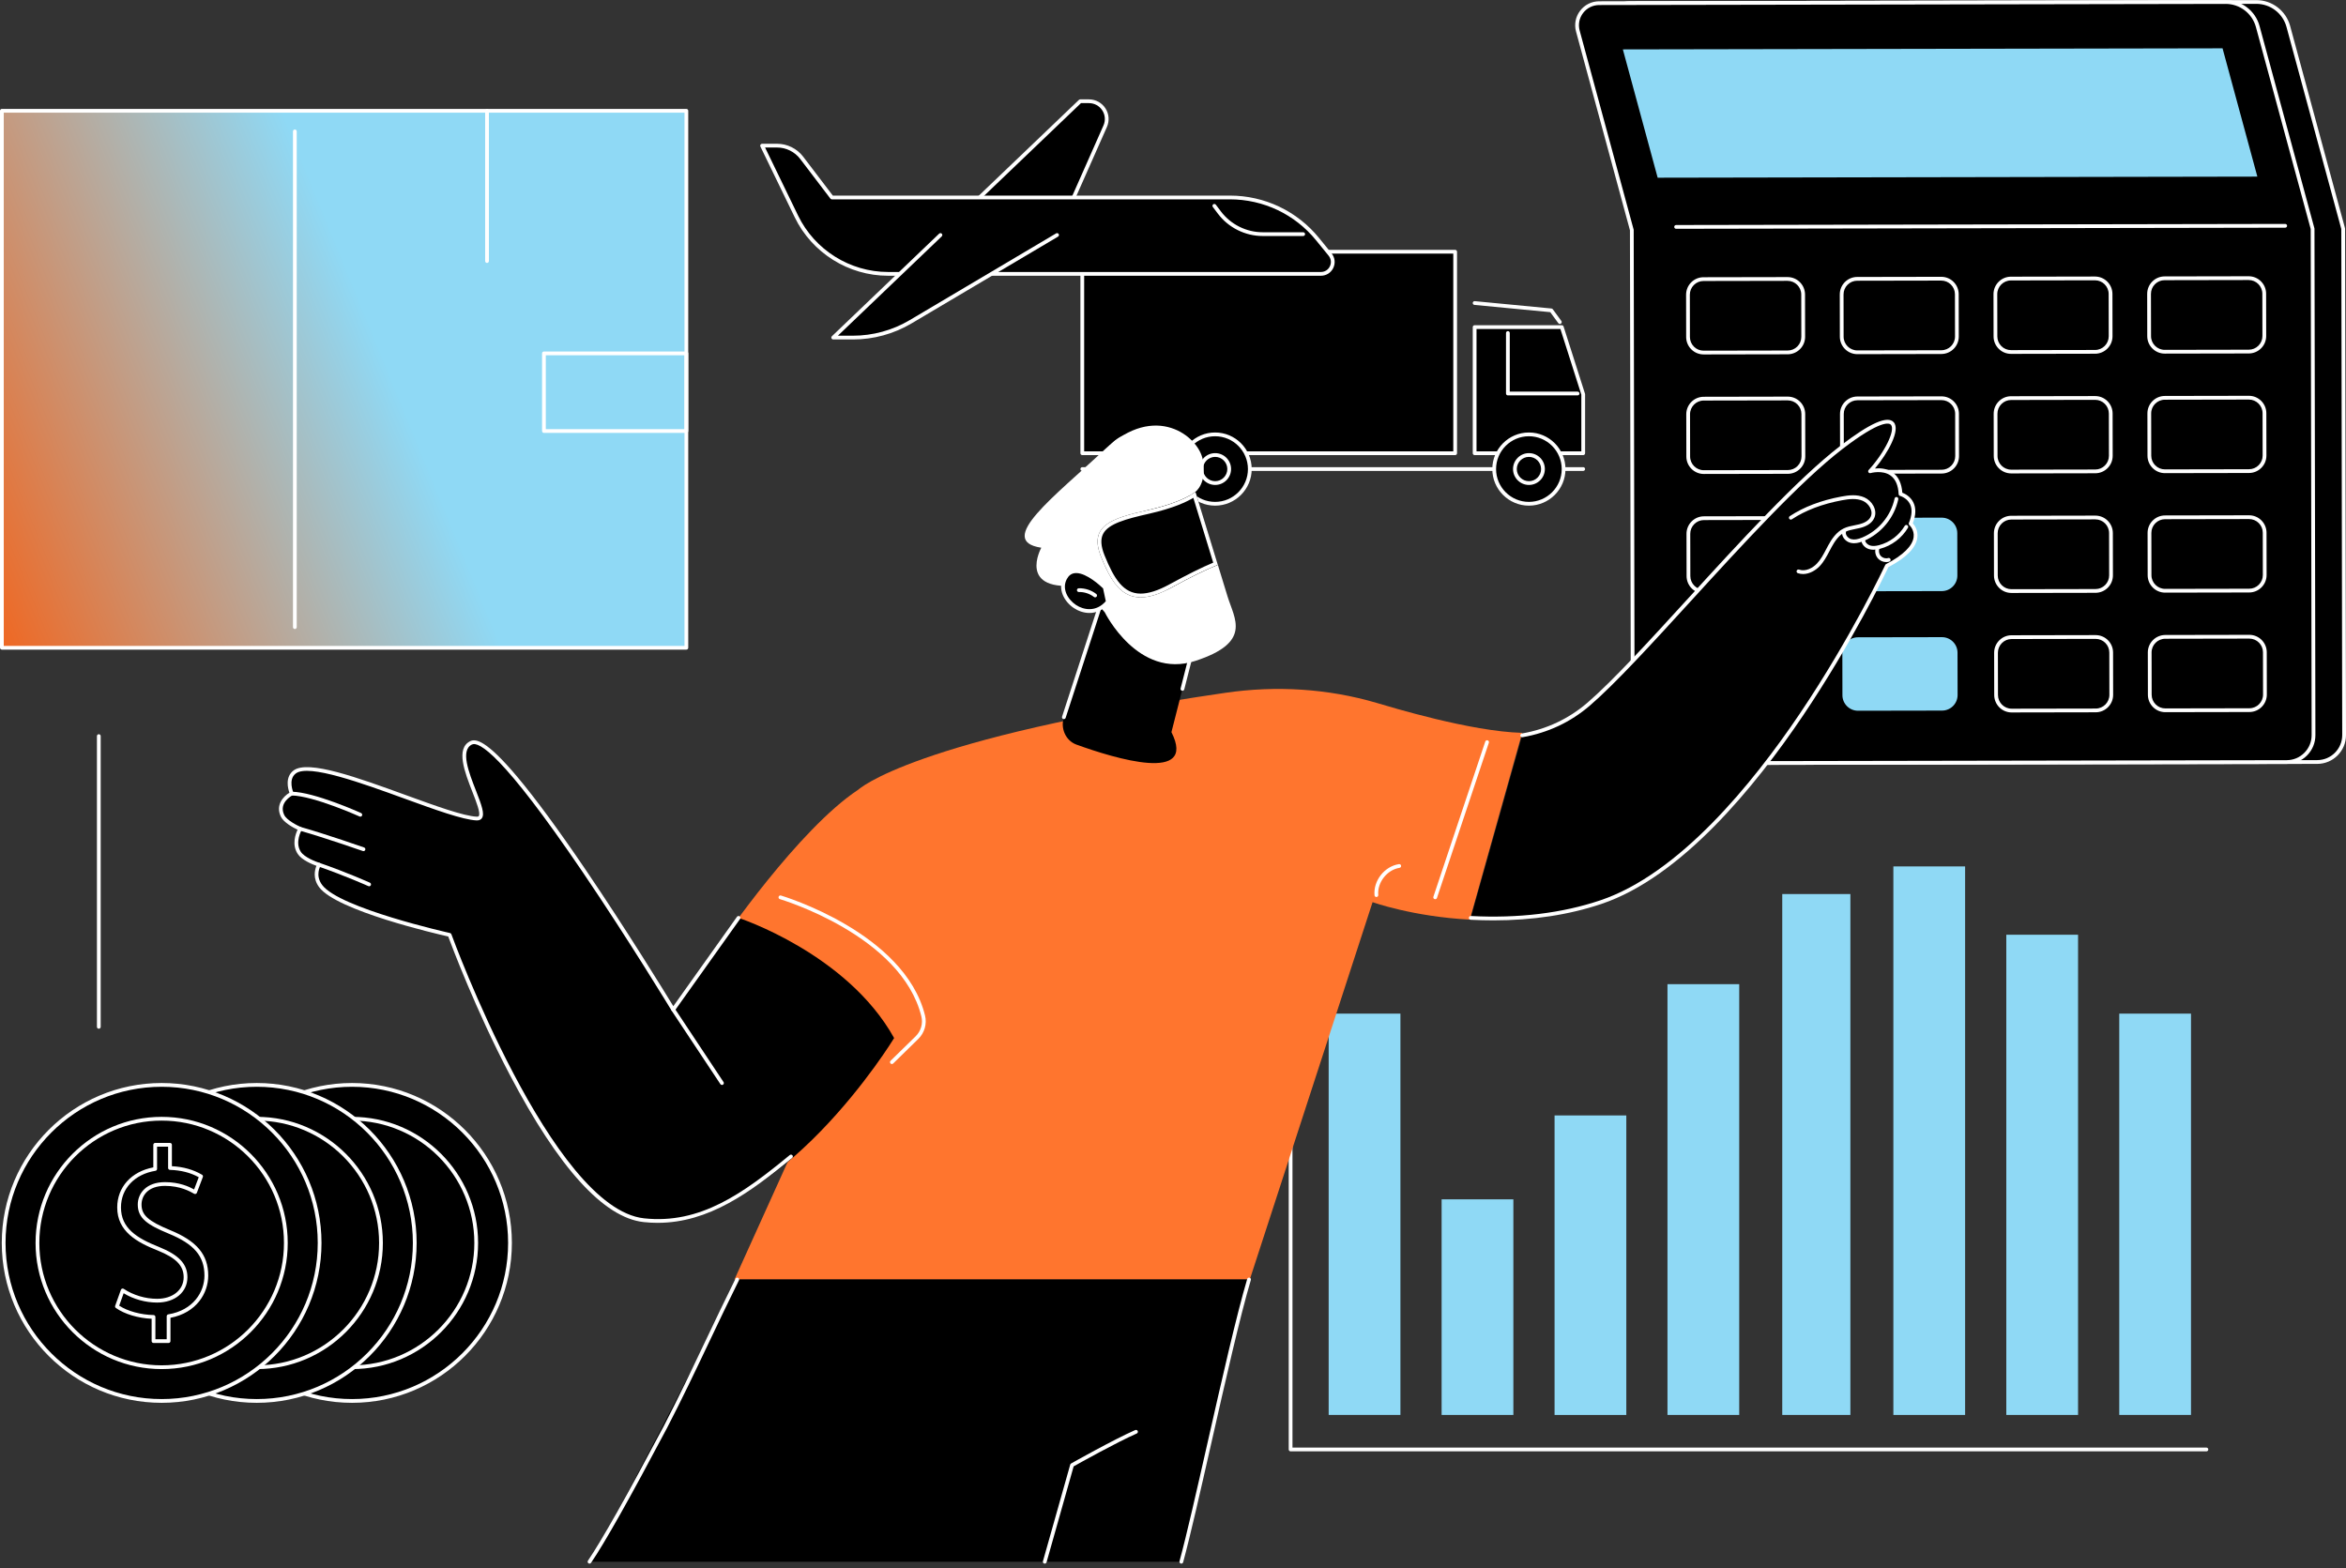<svg width="350" height="234" viewBox="0 0 350 234" fill="none" xmlns="http://www.w3.org/2000/svg">
<rect x="0" y="0" width="350" height="234" fill="#333333" stroke="none"/>
<path d="M217.095 37.558H161.465V67.621H217.095V37.558Z" fill="black"/>
<path d="M217.095 67.902H161.465C161.31 67.902 161.185 67.777 161.185 67.621V37.558C161.185 37.402 161.311 37.277 161.465 37.277H217.095C217.251 37.277 217.375 37.402 217.375 37.558V67.621C217.375 67.777 217.249 67.902 217.095 67.902ZM161.746 67.341H216.815V37.84H161.746V67.341Z" fill="white"/>
<path d="M236.198 70.258H161.469C161.313 70.258 161.188 70.133 161.188 69.978C161.188 69.822 161.315 69.697 161.469 69.697H236.198C236.354 69.697 236.479 69.822 236.479 69.978C236.479 70.133 236.353 70.258 236.198 70.258Z" fill="white"/>
<path d="M236.202 67.62H220V48.8H233.002L236.202 58.835V67.62Z" fill="black"/>
<path d="M236.202 67.901H220C219.845 67.901 219.72 67.776 219.72 67.62V48.8C219.72 48.645 219.846 48.52 220 48.52H233.002C233.124 48.52 233.233 48.599 233.27 48.715L236.468 58.749C236.477 58.777 236.481 58.805 236.481 58.835V67.62C236.481 67.776 236.355 67.901 236.201 67.901H236.202ZM220.281 67.34H235.92V58.878L232.797 49.08H220.281V67.338V67.34Z" fill="white"/>
<path d="M235.359 58.991H224.961C224.806 58.991 224.681 58.866 224.681 58.711V49.682C224.681 49.526 224.807 49.401 224.961 49.401C225.115 49.401 225.242 49.526 225.242 49.682V58.43H235.359C235.515 58.43 235.64 58.555 235.64 58.711C235.64 58.866 235.514 58.991 235.359 58.991Z" fill="white"/>
<path d="M232.713 48.334C232.626 48.334 232.541 48.294 232.486 48.219L231.284 46.573L219.972 45.491C219.817 45.475 219.704 45.339 219.719 45.185C219.734 45.031 219.871 44.915 220.025 44.932L231.462 46.026C231.543 46.034 231.615 46.075 231.663 46.14L232.94 47.887C233.032 48.012 233.004 48.188 232.879 48.28C232.829 48.317 232.771 48.334 232.713 48.334Z" fill="white"/>
<path d="M230.078 74.77C232.72 73.676 233.974 70.647 232.88 68.006C231.786 65.365 228.757 64.11 226.115 65.204C223.474 66.299 222.219 69.327 223.313 71.968C224.408 74.61 227.436 75.864 230.078 74.77Z" fill="black"/>
<path d="M228.096 75.441C225.086 75.441 222.638 72.992 222.638 69.984C222.638 66.975 225.086 64.526 228.096 64.526C231.106 64.526 233.554 66.975 233.554 69.984C233.554 72.992 231.106 75.441 228.096 75.441ZM228.096 65.087C225.395 65.087 223.199 67.284 223.199 69.984C223.199 72.683 225.395 74.88 228.096 74.88C230.796 74.88 232.993 72.683 232.993 69.984C232.993 67.284 230.796 65.087 228.096 65.087Z" fill="white"/>
<path d="M228.903 71.908C229.972 71.466 230.479 70.242 230.036 69.174C229.594 68.106 228.369 67.598 227.301 68.041C226.233 68.483 225.726 69.708 226.168 70.776C226.611 71.844 227.835 72.351 228.903 71.908Z" fill="black"/>
<path d="M228.103 72.352C226.794 72.352 225.729 71.287 225.729 69.978C225.729 68.669 226.794 67.605 228.103 67.605C229.413 67.605 230.477 68.669 230.477 69.978C230.477 71.287 229.413 72.352 228.103 72.352ZM228.103 68.165C227.104 68.165 226.29 68.979 226.29 69.978C226.29 70.978 227.104 71.791 228.103 71.791C229.103 71.791 229.916 70.978 229.916 69.978C229.916 68.979 229.103 68.165 228.103 68.165Z" fill="white"/>
<path d="M183.266 74.77C185.907 73.676 187.162 70.647 186.068 68.006C184.973 65.365 181.945 64.11 179.303 65.204C176.661 66.299 175.407 69.327 176.501 71.968C177.595 74.61 180.624 75.864 183.266 74.77Z" fill="black"/>
<path d="M181.283 75.441C178.273 75.441 175.825 72.992 175.825 69.984C175.825 66.975 178.273 64.526 181.283 64.526C184.293 64.526 186.741 66.975 186.741 69.984C186.741 72.992 184.293 75.441 181.283 75.441ZM181.283 65.087C178.583 65.087 176.386 67.284 176.386 69.984C176.386 72.683 178.583 74.88 181.283 74.88C183.983 74.88 186.18 72.683 186.18 69.984C186.18 67.284 183.983 65.087 181.283 65.087Z" fill="white"/>
<path d="M182.091 71.908C183.159 71.466 183.666 70.242 183.224 69.174C182.782 68.106 181.557 67.598 180.489 68.041C179.421 68.483 178.913 69.708 179.356 70.776C179.798 71.844 181.023 72.351 182.091 71.908Z" fill="black"/>
<path d="M181.291 72.352C179.982 72.352 178.917 71.287 178.917 69.978C178.917 68.669 179.982 67.605 181.291 67.605C182.6 67.605 183.665 68.669 183.665 69.978C183.665 71.287 182.6 72.352 181.291 72.352ZM181.291 68.165C180.291 68.165 179.478 68.979 179.478 69.978C179.478 70.978 180.291 71.791 181.291 71.791C182.29 71.791 183.104 70.978 183.104 69.978C183.104 68.979 182.29 68.165 181.291 68.165Z" fill="white"/>
<path d="M174.528 71.964C175.623 69.322 174.368 66.294 171.726 65.2C169.085 64.106 166.056 65.36 164.962 68.001C163.868 70.643 165.122 73.671 167.764 74.765C170.406 75.859 173.434 74.605 174.528 71.964Z" fill="black"/>
<path d="M169.744 75.441C166.734 75.441 164.286 72.992 164.286 69.984C164.286 66.975 166.734 64.526 169.744 64.526C172.754 64.526 175.202 66.975 175.202 69.984C175.202 72.992 172.754 75.441 169.744 75.441ZM169.744 65.087C167.044 65.087 164.847 67.284 164.847 69.984C164.847 72.683 167.044 74.88 169.744 74.88C172.444 74.88 174.641 72.683 174.641 69.984C174.641 67.284 172.444 65.087 169.744 65.087Z" fill="white"/>
<path d="M171.685 70.779C172.127 69.711 171.62 68.486 170.552 68.044C169.484 67.601 168.259 68.109 167.817 69.177C167.374 70.245 167.882 71.469 168.95 71.911C170.018 72.354 171.242 71.847 171.685 70.779Z" fill="black"/>
<path d="M169.752 72.351C168.442 72.351 167.378 71.286 167.378 69.977C167.378 68.668 168.442 67.603 169.752 67.603C171.061 67.603 172.126 68.668 172.126 69.977C172.126 71.286 171.061 72.351 169.752 72.351ZM169.752 68.164C168.752 68.164 167.939 68.978 167.939 69.977C167.939 70.977 168.752 71.79 169.752 71.79C170.751 71.79 171.565 70.977 171.565 69.977C171.565 68.978 170.751 68.164 169.752 68.164Z" fill="white"/>
<path d="M329.175 216.536H192.544C192.389 216.536 192.264 216.411 192.264 216.255V127.153C192.264 126.998 192.39 126.873 192.544 126.873C192.698 126.873 192.825 126.998 192.825 127.153V215.975H329.175C329.33 215.975 329.455 216.1 329.455 216.255C329.455 216.411 329.329 216.536 329.175 216.536Z" fill="white"/>
<path d="M208.929 151.229H198.225V211.103H208.929V151.229Z" fill="#8FD9F5"/>
<path d="M225.779 178.936H215.075V211.105H225.779V178.936Z" fill="#8FD9F5"/>
<path d="M242.63 166.419H231.926V211.108H242.63V166.419Z" fill="#8FD9F5"/>
<path d="M259.474 146.834H248.77V211.104H259.474V146.834Z" fill="#8FD9F5"/>
<path d="M276.058 133.388H265.894V211.104H276.058V133.388Z" fill="#8FD9F5"/>
<path d="M293.175 129.266H282.471V211.106H293.175V129.266Z" fill="#8FD9F5"/>
<path d="M310.026 139.458H299.321V211.105H310.026V139.458Z" fill="#8FD9F5"/>
<path d="M326.876 151.229H316.172V211.103H326.876V151.229Z" fill="#8FD9F5"/>
<path d="M252.171 113.857L345.714 113.689C347.929 113.685 349.721 111.887 349.718 109.672L349.579 34.125L341.394 3.949C340.808 1.79 338.846 0.292 336.609 0.296L243.144 0.464C240.972 0.468 239.396 2.533 239.965 4.629L248.014 34.307L248.153 109.855C248.157 112.069 249.956 113.861 252.171 113.857Z" fill="black"/>
<path d="M252.164 114.137C251.021 114.137 249.946 113.693 249.137 112.886C248.324 112.077 247.877 111.001 247.874 109.855L247.735 34.344L239.694 4.702C239.4 3.617 239.623 2.484 240.305 1.591C240.987 0.699 242.022 0.185 243.146 0.184L336.61 0.016H336.62C338.976 0.016 341.049 1.601 341.666 3.876L349.851 34.051C349.858 34.075 349.862 34.1 349.862 34.124L350.001 109.671C350.004 112.037 348.083 113.965 345.718 113.97L252.175 114.138H252.167L252.164 114.137ZM336.619 0.574H336.61L243.146 0.742C242.198 0.744 241.325 1.177 240.75 1.929C240.175 2.682 239.988 3.638 240.236 4.552L248.286 34.231C248.293 34.255 248.296 34.279 248.296 34.304L248.435 109.851C248.437 110.847 248.827 111.782 249.532 112.486C250.235 113.187 251.17 113.573 252.163 113.573H252.171L345.714 113.405C347.771 113.401 349.441 111.725 349.437 109.669L349.298 34.158L341.122 4.018C340.571 1.989 338.72 0.573 336.618 0.573L336.619 0.574Z" fill="white"/>
<path d="M247.606 113.863L341.15 113.695C343.364 113.691 345.157 111.893 345.153 109.678L345.014 34.131L336.829 3.955C336.244 1.796 334.282 0.298 332.044 0.302L238.58 0.47C236.407 0.474 234.832 2.539 235.4 4.635L243.45 34.313L243.589 109.861C243.593 112.075 245.392 113.867 247.606 113.863Z" fill="black"/>
<path d="M247.6 114.145C246.456 114.145 245.382 113.702 244.572 112.895C243.76 112.085 243.312 111.009 243.31 109.863L243.171 34.353L235.13 4.71C234.835 3.625 235.059 2.492 235.741 1.6C236.423 0.707 237.458 0.194 238.581 0.192L332.044 0.021H332.055C334.409 0.021 336.484 1.607 337.101 3.881L345.286 34.057C345.292 34.081 345.296 34.105 345.296 34.13L345.435 109.677C345.437 110.823 344.993 111.902 344.184 112.714C343.376 113.526 342.299 113.974 341.152 113.976L247.609 114.144H247.601L247.6 114.145ZM332.053 0.584H332.044L238.58 0.752C237.633 0.753 236.759 1.187 236.184 1.939C235.609 2.692 235.422 3.648 235.671 4.562L243.72 34.241C243.727 34.265 243.731 34.289 243.731 34.313L243.87 109.861C243.872 110.856 244.261 111.792 244.967 112.496C245.671 113.197 246.606 113.583 247.599 113.583H247.606L341.15 113.415C342.146 113.412 343.081 113.023 343.785 112.317C344.488 111.611 344.874 110.674 344.873 109.678L344.734 34.168L336.558 4.028C336.007 1.999 334.156 0.582 332.053 0.582V0.584Z" fill="white"/>
<path d="M331.582 7.207L336.775 26.351L247.307 26.513L242.114 7.369L331.582 7.207Z" fill="#8FD9F5"/>
<path d="M250.058 34.135C249.904 34.135 249.777 34.01 249.777 33.854C249.777 33.699 249.902 33.574 250.058 33.572L340.93 33.409C341.085 33.409 341.211 33.534 341.211 33.69C341.211 33.845 341.086 33.97 340.93 33.971L250.058 34.135Z" fill="white"/>
<path d="M322.954 52.757C321.52 52.757 320.352 51.592 320.349 50.158L320.338 43.848C320.338 43.152 320.607 42.498 321.098 42.005C321.589 41.513 322.243 41.24 322.937 41.239L335.472 41.216H335.478C336.912 41.216 338.08 42.381 338.082 43.815L338.094 50.125C338.094 50.821 337.825 51.475 337.334 51.968C336.843 52.46 336.189 52.733 335.494 52.734L322.959 52.757H322.954ZM335.478 41.779H335.474L322.939 41.802C322.393 41.802 321.881 42.016 321.495 42.403C321.11 42.789 320.899 43.303 320.9 43.848L320.912 50.158C320.914 51.282 321.83 52.196 322.954 52.196H322.958L335.493 52.173C336.039 52.173 336.551 51.959 336.936 51.573C337.321 51.187 337.533 50.673 337.531 50.127L337.52 43.818C337.517 42.693 336.602 41.779 335.478 41.779Z" fill="white"/>
<path d="M300.025 52.797C299.331 52.797 298.679 52.528 298.188 52.039C297.696 51.548 297.423 50.894 297.422 50.199L297.41 43.889C297.408 42.454 298.574 41.284 300.01 41.28L312.545 41.257H312.55C313.984 41.257 315.152 42.422 315.155 43.856L315.166 50.166C315.169 51.601 314.002 52.772 312.566 52.774L300.031 52.797H300.026H300.025ZM312.549 41.819H312.545L300.01 41.842C298.883 41.844 297.969 42.762 297.971 43.888L297.983 50.198C297.983 50.743 298.197 51.256 298.583 51.641C298.968 52.025 299.481 52.236 300.025 52.236H300.029L312.564 52.213C313.691 52.211 314.605 51.293 314.602 50.167L314.591 43.857C314.588 42.733 313.673 41.819 312.549 41.819Z" fill="white"/>
<path d="M277.092 52.839C275.657 52.839 274.49 51.674 274.487 50.24L274.476 43.93C274.476 43.234 274.745 42.58 275.235 42.087C275.726 41.595 276.38 41.322 277.075 41.321L289.61 41.298H289.615C290.309 41.298 290.962 41.567 291.452 42.056C291.946 42.547 292.217 43.201 292.219 43.896L292.23 50.206C292.233 51.641 291.066 52.811 289.631 52.815L277.096 52.838H277.09L277.092 52.839ZM289.615 41.861H289.611L277.076 41.884C276.531 41.884 276.018 42.098 275.633 42.485C275.248 42.871 275.037 43.385 275.038 43.93L275.049 50.24C275.052 51.364 275.967 52.279 277.092 52.279H277.096L289.631 52.255C290.758 52.253 291.672 51.335 291.669 50.21L291.658 43.9C291.658 43.354 291.444 42.842 291.057 42.457C290.672 42.073 290.16 41.861 289.615 41.861Z" fill="white"/>
<path d="M254.163 52.879C253.469 52.879 252.816 52.61 252.326 52.121C251.832 51.63 251.561 50.976 251.559 50.281L251.548 43.971C251.548 43.275 251.817 42.621 252.308 42.128C252.799 41.636 253.453 41.363 254.147 41.362L266.682 41.339H266.688C268.122 41.339 269.29 42.504 269.292 43.938L269.304 50.248C269.304 50.944 269.035 51.598 268.544 52.091C268.053 52.583 267.399 52.856 266.704 52.857L254.169 52.88H254.164L254.163 52.879ZM266.686 41.901H266.682L254.147 41.924C253.602 41.924 253.089 42.138 252.704 42.524C252.319 42.911 252.108 43.424 252.109 43.97L252.12 50.28C252.12 50.825 252.334 51.338 252.721 51.723C253.106 52.107 253.618 52.318 254.163 52.318H254.167L266.702 52.295C267.247 52.295 267.76 52.081 268.145 51.695C268.53 51.309 268.741 50.795 268.74 50.249L268.729 43.939C268.726 42.815 267.811 41.901 266.686 41.901Z" fill="white"/>
<path d="M322.987 70.591C322.293 70.591 321.641 70.322 321.15 69.831C320.658 69.341 320.385 68.686 320.384 67.992L320.372 61.682C320.37 60.246 321.536 59.076 322.972 59.074L335.507 59.051H335.512C336.946 59.051 338.114 60.216 338.116 61.65L338.128 67.96C338.129 68.656 337.86 69.31 337.368 69.802C336.877 70.295 336.223 70.567 335.528 70.568L322.993 70.591H322.988H322.987ZM335.511 59.613H335.507L322.972 59.636C321.845 59.638 320.931 60.556 320.933 61.682L320.945 67.992C320.945 68.537 321.159 69.05 321.545 69.435C321.93 69.819 322.443 70.03 322.987 70.03H322.991L335.526 70.007C336.071 70.007 336.584 69.793 336.969 69.407C337.354 69.02 337.566 68.507 337.564 67.961L337.553 61.651C337.55 60.527 336.635 59.613 335.511 59.613Z" fill="white"/>
<path d="M300.054 70.633C298.619 70.633 297.452 69.468 297.449 68.034L297.438 61.724C297.438 61.028 297.707 60.374 298.197 59.881C298.688 59.389 299.342 59.116 300.037 59.115L312.572 59.092H312.577C313.271 59.092 313.923 59.361 314.414 59.85C314.906 60.341 315.179 60.995 315.181 61.69L315.192 68C315.193 68.696 314.924 69.35 314.432 69.843C313.941 70.335 313.287 70.608 312.592 70.609L300.057 70.632H300.052L300.054 70.633ZM312.577 59.655H312.573L300.038 59.678C299.493 59.678 298.98 59.892 298.595 60.279C298.21 60.665 297.998 61.178 298 61.724L298.011 68.034C298.014 69.158 298.929 70.072 300.054 70.072H300.057L312.592 70.049C313.138 70.049 313.651 69.835 314.036 69.449C314.421 69.063 314.632 68.549 314.631 68.004L314.62 61.694C314.62 61.148 314.405 60.636 314.019 60.251C313.634 59.867 313.122 59.655 312.577 59.655Z" fill="white"/>
<path d="M277.125 70.673C276.431 70.673 275.778 70.404 275.287 69.915C274.795 69.424 274.523 68.77 274.521 68.075L274.51 61.765C274.51 61.069 274.779 60.415 275.27 59.922C275.76 59.43 276.415 59.157 277.109 59.156L289.644 59.133H289.649C291.084 59.133 292.252 60.298 292.254 61.732L292.266 68.042C292.267 68.738 291.998 69.392 291.506 69.885C291.015 70.377 290.361 70.65 289.666 70.651L277.131 70.674H277.126L277.125 70.673ZM289.648 59.694H289.644L277.109 59.717C276.564 59.717 276.051 59.931 275.666 60.317C275.281 60.703 275.069 61.217 275.071 61.763L275.082 68.073C275.082 68.618 275.296 69.131 275.683 69.516C276.068 69.899 276.58 70.111 277.125 70.111H277.128L289.663 70.088C290.209 70.088 290.722 69.874 291.107 69.487C291.492 69.101 291.703 68.588 291.702 68.042L291.691 61.732C291.688 60.608 290.773 59.694 289.648 59.694Z" fill="white"/>
<path d="M254.191 70.714C252.757 70.714 251.589 69.549 251.587 68.115L251.575 61.805C251.573 60.37 252.739 59.199 254.175 59.197L266.71 59.174H266.715C267.408 59.174 268.061 59.443 268.552 59.934C269.044 60.424 269.317 61.078 269.318 61.773L269.33 68.083C269.331 68.779 269.062 69.433 268.57 69.925C268.079 70.418 267.425 70.69 266.73 70.691L254.195 70.714H254.19H254.191ZM266.715 59.736H266.711L254.176 59.759C253.049 59.761 252.135 60.679 252.137 61.805L252.149 68.115C252.151 69.239 253.067 70.153 254.191 70.153H254.195L266.73 70.13C267.276 70.13 267.788 69.916 268.173 69.53C268.558 69.144 268.77 68.63 268.769 68.084L268.757 61.774C268.757 61.229 268.543 60.716 268.157 60.331C267.772 59.948 267.259 59.736 266.715 59.736Z" fill="white"/>
<path d="M323.016 88.42C321.581 88.42 320.413 87.255 320.411 85.821L320.399 79.511C320.398 78.815 320.667 78.161 321.159 77.668C321.65 77.176 322.304 76.903 322.999 76.902L335.534 76.879H335.539C336.233 76.879 336.885 77.148 337.376 77.637C337.868 78.128 338.141 78.782 338.143 79.477L338.154 85.787C338.154 86.483 337.885 87.137 337.394 87.63C336.903 88.122 336.249 88.395 335.554 88.396L323.019 88.419H323.014L323.016 88.42ZM335.54 77.441H335.537L323.002 77.464C322.456 77.464 321.943 77.678 321.558 78.064C321.173 78.451 320.962 78.964 320.963 79.51L320.974 85.82C320.977 86.944 321.892 87.858 323.017 87.858H323.021L335.556 87.835C336.101 87.835 336.614 87.621 336.999 87.235C337.384 86.849 337.596 86.335 337.594 85.789L337.583 79.479C337.583 78.934 337.369 78.421 336.982 78.036C336.597 77.653 336.085 77.441 335.54 77.441Z" fill="white"/>
<path d="M300.087 88.467C299.393 88.467 298.74 88.198 298.249 87.709C297.757 87.218 297.484 86.564 297.483 85.869L297.472 79.559C297.47 78.863 297.739 78.209 298.232 77.716C298.722 77.224 299.376 76.951 300.071 76.95L312.606 76.927H312.611C314.046 76.927 315.213 78.092 315.216 79.526L315.228 85.836C315.228 86.532 314.959 87.186 314.468 87.679C313.977 88.171 313.323 88.444 312.628 88.445L300.093 88.468H300.088L300.087 88.467ZM312.611 77.489H312.608L300.073 77.512C299.527 77.512 299.014 77.726 298.629 78.112C298.244 78.499 298.033 79.012 298.034 79.558L298.045 85.868C298.045 86.413 298.26 86.926 298.646 87.311C299.031 87.695 299.543 87.906 300.088 87.906H300.092L312.627 87.883C313.172 87.883 313.685 87.669 314.07 87.283C314.455 86.897 314.667 86.383 314.665 85.837L314.654 79.527C314.651 78.403 313.736 77.489 312.611 77.489Z" fill="white"/>
<path d="M277.164 88.212L289.701 88.19C290.983 88.187 292.022 87.146 292.019 85.863L292.008 79.552C292.006 78.269 290.964 77.231 289.681 77.233L277.145 77.255C275.862 77.257 274.824 78.299 274.826 79.582L274.837 85.893C274.84 87.176 275.881 88.214 277.164 88.212Z" fill="#8FD9F5"/>
<path d="M254.226 88.55C252.791 88.55 251.623 87.385 251.621 85.951L251.609 79.641C251.609 78.945 251.878 78.291 252.369 77.798C252.86 77.306 253.514 77.033 254.209 77.032L266.744 77.009H266.749C268.183 77.009 269.351 78.174 269.354 79.608L269.365 85.918C269.365 86.614 269.096 87.268 268.605 87.761C268.115 88.253 267.46 88.526 266.766 88.527L254.231 88.55H254.226ZM266.748 77.571H266.744L254.209 77.594C253.663 77.594 253.151 77.808 252.766 78.194C252.381 78.581 252.169 79.094 252.17 79.64L252.182 85.95C252.184 87.074 253.1 87.988 254.224 87.988H254.228L266.763 87.965C267.309 87.965 267.821 87.751 268.206 87.365C268.591 86.978 268.803 86.465 268.802 85.919L268.79 79.609C268.788 78.485 267.872 77.571 266.748 77.571Z" fill="white"/>
<path d="M323.048 106.254C322.355 106.254 321.702 105.985 321.211 105.496C320.718 105.005 320.446 104.351 320.445 103.656L320.434 97.346C320.431 95.911 321.598 94.741 323.033 94.737L335.568 94.714H335.573C337.008 94.714 338.175 95.879 338.178 97.313L338.189 103.623C338.192 105.058 337.025 106.229 335.59 106.231L323.055 106.254H323.05H323.048ZM335.572 95.276H335.568L323.033 95.299C321.906 95.302 320.992 96.219 320.995 97.345L321.006 103.655C321.006 104.2 321.22 104.713 321.607 105.098C321.992 105.482 322.504 105.693 323.048 105.693H323.052L335.587 105.67C336.714 105.668 337.628 104.75 337.626 103.624L337.614 97.314C337.612 96.19 336.696 95.276 335.572 95.276Z" fill="white"/>
<path d="M300.122 106.296C298.688 106.296 297.52 105.131 297.517 103.697L297.506 97.387C297.506 96.691 297.775 96.037 298.266 95.544C298.757 95.052 299.411 94.779 300.105 94.778L312.64 94.755H312.646C313.339 94.755 313.992 95.024 314.483 95.513C314.975 96.004 315.248 96.658 315.249 97.353L315.26 103.663C315.263 105.098 314.096 106.268 312.661 106.272L300.126 106.295H300.121L300.122 106.296ZM312.646 95.318H312.642L300.107 95.341C299.561 95.341 299.049 95.555 298.663 95.942C298.278 96.328 298.067 96.842 298.068 97.387L298.08 103.697C298.082 104.822 298.998 105.735 300.122 105.735H300.126L312.661 105.713C313.788 105.71 314.702 104.792 314.699 103.667L314.688 97.357C314.688 96.811 314.474 96.299 314.087 95.914C313.702 95.53 313.19 95.318 312.646 95.318Z" fill="white"/>
<path d="M277.198 106.04L289.735 106.018C291.018 106.015 292.056 104.974 292.054 103.691L292.043 97.38C292.04 96.097 290.998 95.059 289.716 95.061L277.179 95.083C275.896 95.085 274.858 96.127 274.86 97.41L274.871 103.721C274.874 105.004 275.916 106.042 277.198 106.04Z" fill="#8FD9F5"/>
<path d="M254.258 106.384C253.565 106.384 252.912 106.115 252.421 105.624C251.929 105.133 251.656 104.48 251.655 103.785L251.644 97.475C251.641 96.04 252.808 94.869 254.243 94.867L266.778 94.844C268.209 94.843 269.384 96.008 269.387 97.443L269.398 103.753C269.401 105.188 268.234 106.358 266.799 106.361L254.264 106.384H254.258ZM266.782 95.405H266.778L254.243 95.428C253.116 95.43 252.202 96.348 252.205 97.474L252.216 103.784C252.216 104.329 252.43 104.842 252.816 105.227C253.202 105.61 253.714 105.822 254.258 105.822H254.262L266.797 105.799C267.924 105.796 268.838 104.879 268.836 103.753L268.824 97.443C268.822 96.319 267.906 95.405 266.782 95.405Z" fill="white"/>
<path d="M205.414 104.879C198.091 102.726 190.373 102.261 182.819 103.364C136.167 110.169 128.063 117.805 128.063 117.805C119.106 123.707 107.712 140.405 107.712 140.405L126.012 154.575L109.575 190.895H186.459L204.774 134.602C204.774 134.602 210.839 136.769 219.283 137.203L227.093 109.338C219.424 109.143 207.476 105.486 205.416 104.881L205.414 104.879Z" fill="#FF752E"/>
<path d="M214.114 134.158C214.085 134.158 214.054 134.152 214.025 134.144C213.878 134.094 213.798 133.936 213.848 133.788L221.589 110.635C221.639 110.488 221.797 110.409 221.945 110.458C222.091 110.506 222.172 110.665 222.122 110.813L214.381 133.966C214.341 134.084 214.231 134.158 214.114 134.158Z" fill="white"/>
<path d="M205.343 133.831C205.199 133.831 205.076 133.721 205.064 133.575C204.874 131.391 206.542 129.262 208.709 128.924C208.862 128.9 209.006 129.006 209.029 129.159C209.053 129.312 208.947 129.456 208.794 129.479C206.942 129.767 205.459 131.657 205.622 133.525C205.636 133.679 205.521 133.816 205.367 133.828C205.358 133.828 205.35 133.828 205.343 133.828V133.831Z" fill="white"/>
<path d="M133.059 158.75C132.986 158.75 132.914 158.722 132.859 158.666C132.751 158.555 132.752 158.377 132.863 158.269L136.607 154.608C137.394 153.839 137.721 152.706 137.461 151.651C134.481 139.562 116.531 134.201 116.35 134.147C116.201 134.104 116.115 133.948 116.159 133.799C116.202 133.65 116.359 133.565 116.507 133.608C116.69 133.661 134.95 139.117 138.007 151.516C138.314 152.762 137.929 154.102 137 155.008L133.255 158.669C133.201 158.723 133.13 158.75 133.059 158.75Z" fill="white"/>
<path d="M285.047 78.133C286.551 74.501 283.542 73.712 283.542 73.712C283.317 69.03 278.991 70.31 278.991 70.31C283.021 65.94 285.822 58.23 274.725 66.747C263.628 75.263 245.784 97.501 237.023 105.043C233.938 107.698 230.502 109.119 227.092 109.709L219.423 136.944C225.259 137.244 232.164 136.835 238.83 134.594C261.713 126.899 281.517 84.403 281.517 84.403C288.207 80.935 285.046 78.133 285.046 78.133H285.047Z" fill="black"/>
<path d="M222.78 137.315C221.672 137.315 220.549 137.285 219.409 137.227C219.254 137.219 219.135 137.086 219.143 136.932C219.151 136.778 219.284 136.655 219.437 136.666C226.55 137.033 233.045 136.245 238.74 134.33C250.487 130.381 261.418 116.994 268.522 106.459C276.231 95.024 281.212 84.394 281.262 84.288C281.289 84.232 281.332 84.186 281.387 84.157C283.904 82.851 285.324 81.463 285.494 80.142C285.633 79.056 284.889 78.373 284.859 78.345C284.771 78.265 284.741 78.138 284.786 78.028C285.258 76.889 285.313 75.941 284.952 75.207C284.49 74.27 283.481 73.989 283.47 73.987C283.353 73.955 283.268 73.85 283.261 73.729C283.198 72.409 282.79 71.472 282.049 70.945C280.834 70.081 279.087 70.578 279.071 70.583C278.949 70.619 278.819 70.569 278.753 70.462C278.687 70.355 278.7 70.216 278.785 70.124C281.146 67.563 282.823 64.155 282.105 63.369C281.863 63.104 280.625 62.578 274.895 66.974C268.578 71.823 259.912 81.301 252.267 89.665C246.461 96.016 240.976 102.014 237.205 105.26C234.32 107.743 230.933 109.334 227.138 109.99C226.984 110.017 226.84 109.914 226.813 109.761C226.786 109.608 226.889 109.463 227.041 109.437C230.735 108.799 234.03 107.25 236.838 104.834C240.583 101.61 246.057 95.624 251.851 89.285C259.512 80.905 268.194 71.408 274.551 66.528C278.98 63.129 281.585 61.971 282.517 62.989C283.575 64.148 281.663 67.584 279.727 69.896C280.441 69.826 281.497 69.865 282.369 70.485C283.22 71.091 283.705 72.106 283.808 73.51C284.184 73.653 285.004 74.054 285.449 74.952C285.87 75.799 285.843 76.847 285.371 78.071C285.64 78.374 286.182 79.132 286.05 80.204C285.861 81.724 284.406 83.208 281.728 84.612C281.234 85.653 276.349 95.85 268.985 106.773C261.834 117.38 250.812 130.863 238.917 134.863C234.068 136.494 228.651 137.316 222.776 137.316L222.78 137.315Z" fill="white"/>
<path d="M269 85.642C268.742 85.642 268.481 85.602 268.219 85.514C268.073 85.465 267.994 85.305 268.043 85.159C268.093 85.012 268.252 84.933 268.399 84.983C269.41 85.326 270.466 84.715 271.062 84.089C271.64 83.484 272.048 82.706 272.442 81.955C272.545 81.759 272.647 81.562 272.753 81.37C273.239 80.483 273.937 79.394 275.04 78.851C275.564 78.594 276.13 78.481 276.678 78.373C276.919 78.326 277.169 78.276 277.406 78.216C278.022 78.059 278.818 77.728 279.111 77.047C279.485 76.181 278.792 75.107 277.924 74.727C276.981 74.314 275.869 74.441 274.808 74.638C271.872 75.185 269.354 76.141 267.327 77.478C267.197 77.564 267.023 77.528 266.938 77.398C266.853 77.268 266.888 77.095 267.018 77.009C269.109 75.631 271.696 74.647 274.706 74.086C275.855 73.872 277.066 73.739 278.15 74.212C279.261 74.698 280.142 76.073 279.627 77.269C279.244 78.16 278.284 78.572 277.545 78.761C277.293 78.826 277.035 78.877 276.787 78.925C276.251 79.031 275.745 79.13 275.287 79.356C274.325 79.829 273.69 80.824 273.245 81.64C273.141 81.832 273.04 82.024 272.938 82.218C272.526 83.003 272.1 83.815 271.468 84.478C270.904 85.069 269.984 85.644 268.998 85.644L269 85.642Z" fill="white"/>
<path d="M276.611 81.05C276.423 81.05 276.23 81.028 276.039 80.977C275.312 80.781 274.66 80.034 274.847 79.235C274.883 79.084 275.033 78.991 275.185 79.026C275.335 79.061 275.43 79.212 275.394 79.364C275.286 79.825 275.723 80.311 276.186 80.436C276.633 80.557 277.162 80.476 277.853 80.184C280.27 79.166 282.11 76.939 282.655 74.374C282.686 74.222 282.836 74.126 282.987 74.157C283.139 74.189 283.236 74.338 283.204 74.49C282.621 77.232 280.656 79.612 278.073 80.701C277.691 80.861 277.166 81.049 276.611 81.049V81.05Z" fill="white"/>
<path d="M279.506 82.022C279.259 82.022 279.032 81.987 278.818 81.92C278.171 81.715 277.706 81.157 277.686 80.564C277.681 80.408 277.802 80.279 277.957 80.273C278.117 80.259 278.242 80.389 278.248 80.543C278.262 80.945 278.63 81.271 278.989 81.384C279.349 81.499 279.782 81.483 280.349 81.333C281.935 80.915 283.326 79.868 284.166 78.459C284.245 78.325 284.417 78.282 284.551 78.361C284.684 78.44 284.728 78.613 284.648 78.746C283.734 80.279 282.218 81.42 280.492 81.875C280.126 81.972 279.801 82.019 279.506 82.019V82.022Z" fill="white"/>
<path d="M281.404 83.859C280.962 83.859 280.518 83.68 280.212 83.36C279.799 82.928 279.654 82.259 279.85 81.695C279.901 81.549 280.062 81.471 280.208 81.523C280.355 81.574 280.431 81.735 280.38 81.881C280.25 82.251 280.346 82.689 280.618 82.972C280.889 83.255 281.323 83.369 281.697 83.255C281.847 83.211 282.002 83.295 282.048 83.443C282.093 83.591 282.009 83.748 281.861 83.793C281.713 83.838 281.559 83.86 281.404 83.86V83.859Z" fill="white"/>
<path d="M133.394 154.874C133.394 154.874 116.411 182.858 96.664 182.162C82.496 181.662 67.083 139.48 67.083 139.48C67.083 139.48 50.515 135.801 47.838 132.196C46.62 130.557 47.603 129.01 47.603 129.01C47.603 129.01 45.347 128.307 44.653 127.246C43.591 125.623 44.787 123.654 44.787 123.654C44.787 123.654 42.661 122.754 42.158 121.721C41.128 119.599 43.529 118.397 43.529 118.397C43.529 118.397 42.55 116.226 43.974 115.167C47.369 112.639 66.068 121.91 71.13 122.124C73.895 122.242 66.709 112.568 70.287 110.829C74.957 108.56 100.437 150.633 100.437 150.633L110.183 136.943C110.183 136.943 126.371 142.232 133.395 154.874H133.394Z" fill="black"/>
<path d="M107.71 161.873C107.619 161.873 107.53 161.829 107.475 161.748L100.204 150.791C100.119 150.662 100.153 150.487 100.283 150.402C100.412 150.315 100.587 150.351 100.672 150.481L107.943 161.439C108.028 161.567 107.994 161.742 107.864 161.827C107.817 161.859 107.762 161.875 107.708 161.875L107.71 161.873Z" fill="white"/>
<path d="M98.128 182.444C97.438 182.444 96.738 182.407 96.025 182.33C90.082 181.682 83.356 174.277 76.036 160.321C70.959 150.642 67.348 141.011 66.873 139.724C65.102 139.324 50.216 135.87 47.613 132.367C46.63 131.043 46.971 129.753 47.211 129.177C46.547 128.936 45.004 128.3 44.418 127.404C43.506 126.009 44.095 124.422 44.399 123.79C43.783 123.498 42.337 122.736 41.905 121.847C41.066 120.118 42.267 118.826 43.177 118.274C42.952 117.638 42.502 115.916 43.806 114.944C45.974 113.328 53.396 116.027 60.572 118.635C64.998 120.243 69.177 121.763 71.14 121.846C71.358 121.853 71.41 121.782 71.428 121.758C71.728 121.338 71.064 119.64 70.477 118.141C69.347 115.253 67.941 111.657 70.163 110.577C70.937 110.202 72.507 110.345 77.182 115.911C79.882 119.125 83.302 123.772 87.344 129.722C93.502 138.786 99.267 148.178 100.454 150.123L109.952 136.781C110.043 136.654 110.218 136.625 110.344 136.714C110.47 136.805 110.499 136.979 110.41 137.106L100.665 150.795C100.61 150.872 100.522 150.915 100.425 150.912C100.331 150.909 100.244 150.858 100.196 150.777C100.132 150.673 93.748 140.147 86.878 130.035C74.896 112.4 71.415 110.591 70.407 111.081C68.651 111.933 69.953 115.262 70.999 117.935C71.868 120.158 72.337 121.447 71.883 122.082C71.771 122.238 71.548 122.422 71.115 122.404C69.064 122.317 64.844 120.784 60.379 119.16C54.001 116.841 46.066 113.956 44.139 115.392C42.915 116.303 43.774 118.262 43.782 118.283C43.843 118.421 43.785 118.581 43.651 118.649C43.563 118.693 41.512 119.755 42.407 121.6C42.779 122.367 44.327 123.156 44.892 123.396C44.967 123.428 45.025 123.49 45.05 123.568C45.076 123.646 45.065 123.73 45.023 123.8C45.012 123.818 43.934 125.641 44.884 127.094C45.408 127.894 47.082 128.556 47.683 128.743C47.766 128.769 47.833 128.833 47.863 128.915C47.893 128.997 47.883 129.089 47.836 129.163C47.8 129.219 46.977 130.574 48.059 132.03C50.644 135.51 66.975 139.169 67.139 139.206C67.234 139.227 67.31 139.294 67.342 139.385C67.49 139.794 82.321 180.27 96.081 181.769C104.47 182.684 110.893 178.034 117.828 172.328C117.948 172.23 118.125 172.246 118.223 172.366C118.321 172.486 118.305 172.663 118.185 172.761C111.972 177.873 105.743 182.442 98.124 182.442L98.128 182.444Z" fill="white"/>
<path d="M55.069 132.231C55.031 132.231 54.991 132.223 54.954 132.206C54.92 132.191 51.479 130.647 47.511 129.278C47.365 129.227 47.287 129.068 47.338 128.921C47.389 128.775 47.548 128.697 47.695 128.748C51.688 130.126 55.151 131.679 55.185 131.694C55.327 131.758 55.389 131.923 55.327 132.065C55.279 132.169 55.177 132.231 55.07 132.231H55.069Z" fill="white"/>
<path d="M54.228 126.985C54.197 126.985 54.165 126.98 54.135 126.97C54.078 126.95 48.492 124.999 44.71 123.924C44.561 123.882 44.474 123.727 44.517 123.577C44.559 123.428 44.714 123.342 44.863 123.384C48.661 124.463 54.263 126.419 54.319 126.439C54.466 126.49 54.542 126.651 54.492 126.797C54.451 126.913 54.342 126.986 54.226 126.986L54.228 126.985Z" fill="white"/>
<path d="M53.757 121.84C53.719 121.84 53.679 121.833 53.642 121.816C53.574 121.785 46.753 118.73 43.525 118.684C43.369 118.681 43.245 118.554 43.248 118.4C43.251 118.245 43.376 118.123 43.529 118.123H43.532C46.877 118.17 53.589 121.176 53.873 121.305C54.015 121.369 54.077 121.534 54.014 121.676C53.966 121.779 53.864 121.841 53.757 121.841V121.84Z" fill="white"/>
<path d="M176.244 233.005C182.203 209.459 181.252 207.904 186.344 190.894H109.986C109.986 190.894 95.559 219.843 87.949 233.005H176.244Z" fill="black"/>
<path d="M176.243 233.286C176.219 233.286 176.193 233.283 176.169 233.276C176.02 233.235 175.932 233.08 175.971 232.931C177.022 229.078 178.542 222.373 180.149 215.274C182.273 205.898 184.469 196.203 186.074 190.814C186.118 190.665 186.275 190.581 186.423 190.625C186.572 190.67 186.656 190.825 186.612 190.975C185.012 196.346 182.819 206.032 180.696 215.399C179.087 222.504 177.566 229.214 176.513 233.079C176.479 233.204 176.367 233.286 176.243 233.286Z" fill="white"/>
<path d="M87.949 233.286C87.894 233.286 87.84 233.271 87.791 233.237C87.664 233.149 87.631 232.975 87.717 232.847C89.756 229.858 93.454 223.291 99.026 212.77C101.235 208.511 103.299 204.168 105.296 199.969C106.726 196.96 108.205 193.848 109.736 190.769C109.805 190.63 109.974 190.573 110.113 190.643C110.251 190.712 110.308 190.88 110.239 191.019C108.71 194.093 107.232 197.203 105.802 200.21C103.804 204.414 101.738 208.761 99.523 213.03C93.941 223.571 90.233 230.156 88.181 233.163C88.126 233.244 88.038 233.286 87.949 233.286Z" fill="white"/>
<path d="M155.865 233.288C155.839 233.288 155.814 233.285 155.788 233.278C155.639 233.236 155.553 233.081 155.595 232.932L159.668 218.514C159.688 218.443 159.736 218.383 159.801 218.346C159.863 218.31 166.08 214.802 169.368 213.359C169.509 213.298 169.675 213.362 169.737 213.503C169.8 213.645 169.735 213.81 169.593 213.873C166.56 215.204 160.994 218.318 160.177 218.777L156.135 233.083C156.101 233.207 155.987 233.287 155.865 233.287V233.288Z" fill="white"/>
<path d="M164.824 88.236L158.72 107.008C158.173 108.69 159.015 110.521 160.596 111.092C166.379 113.182 178.63 116.896 174.767 109.234L178.305 95.341L164.824 88.236Z" fill="black"/>
<path d="M158.717 107.291C158.689 107.291 158.66 107.287 158.63 107.277C158.482 107.228 158.402 107.07 158.451 106.922L164.555 88.15C164.58 88.071 164.639 88.009 164.717 87.977C164.793 87.945 164.88 87.95 164.953 87.989L178.434 95.094C178.548 95.155 178.607 95.286 178.575 95.411L176.681 102.852C176.642 103.002 176.489 103.094 176.339 103.055C176.189 103.016 176.098 102.863 176.136 102.713L177.977 95.487L164.987 88.64L158.986 107.094C158.948 107.213 158.837 107.288 158.72 107.288L158.717 107.291Z" fill="white"/>
<path d="M171.313 76.095C176.657 74.888 178.346 73.376 178.346 73.376C178.346 73.376 180.087 72.178 179.452 68.62C178.817 65.062 172.34 59.983 164.862 67.018C157.383 74.053 148.442 80.68 155.351 81.719C155.351 81.719 151.576 88.535 161.327 87.268L164.825 91.363C164.825 91.363 169.77 101.38 178.306 98.612C186.841 95.844 184.172 92.357 183.138 88.987C182.834 87.999 182.297 86.25 181.691 84.271C179.876 84.987 177.608 86.113 174.689 87.706C168.365 91.154 165.969 77.304 171.314 76.098L171.313 76.095Z" fill="white"/>
<path d="M171.313 76.095C165.968 77.301 162.352 78.335 164.269 83.077C166.185 87.82 168.364 91.151 174.687 87.703C177.607 86.111 179.875 84.984 181.689 84.269C180.223 79.493 178.346 73.375 178.346 73.375C178.346 73.375 176.657 74.888 171.313 76.094V76.095Z" fill="black"/>
<path d="M178.034 74.274L181.002 83.944C179.327 84.64 177.215 85.688 174.42 87.212C172.775 88.11 171.347 88.564 170.178 88.564C167.608 88.564 166.212 86.385 164.791 82.868C164.234 81.489 164.165 80.433 164.58 79.64C165.377 78.118 168.04 77.411 171.439 76.643C175.091 75.819 177.094 74.842 178.036 74.272L178.034 74.274ZM178.346 73.376C178.346 73.376 176.657 74.889 171.313 76.095C165.968 77.301 162.352 78.335 164.269 83.077C165.635 86.459 167.135 89.123 170.177 89.123C171.401 89.123 172.873 88.692 174.687 87.703C177.607 86.111 179.875 84.984 181.689 84.269C180.223 79.494 178.346 73.375 178.346 73.375V73.376Z" fill="white"/>
<path d="M164.822 87.641C164.822 87.641 160.501 83.258 158.9 86.284C157.299 89.31 162.335 93.335 165.277 89.778L164.822 87.641Z" fill="black"/>
<path d="M162.539 91.454C161.672 91.454 160.848 91.147 160.205 90.718C158.747 89.744 157.745 87.863 158.651 86.153C159.016 85.462 159.543 85.06 160.217 84.962C162.248 84.661 164.909 87.331 165.02 87.444C165.057 87.482 165.084 87.531 165.094 87.583L165.549 89.719C165.567 89.804 165.545 89.89 165.49 89.957C164.588 91.048 163.533 91.454 162.536 91.454H162.539ZM160.558 85.499C160.47 85.499 160.384 85.505 160.3 85.517C159.807 85.589 159.431 85.882 159.149 86.414C158.399 87.832 159.27 89.416 160.518 90.25C161.685 91.029 163.536 91.338 164.974 89.7L164.566 87.782C164.199 87.425 162.141 85.499 160.559 85.499H160.558Z" fill="white"/>
<path d="M163.382 89.122C163.322 89.122 163.262 89.103 163.211 89.064C162.578 88.576 161.757 88.303 160.957 88.328C160.805 88.329 160.673 88.21 160.669 88.055C160.665 87.9 160.788 87.771 160.942 87.767C161.88 87.749 162.81 88.045 163.554 88.62C163.677 88.715 163.7 88.892 163.605 89.014C163.55 89.085 163.466 89.124 163.383 89.124L163.382 89.122Z" fill="white"/>
<path d="M102.399 16.528H0.28V96.642H102.399V16.528Z" fill="url(#paint0_linear_695_30465)"/>
<path d="M102.399 96.922H0.28C0.125 96.922 0 96.798 0 96.642V16.529C0 16.373 0.126 16.248 0.28 16.248H102.399C102.555 16.248 102.68 16.373 102.68 16.529V96.642C102.68 96.798 102.553 96.922 102.399 96.922ZM0.561 96.362H102.117V16.81H0.561V96.362Z" fill="white"/>
<path d="M102.401 64.591H81.15C80.994 64.591 80.869 64.466 80.869 64.31V52.723C80.869 52.567 80.995 52.442 81.15 52.442H102.401C102.557 52.442 102.682 52.567 102.682 52.723V64.31C102.682 64.466 102.556 64.591 102.401 64.591ZM81.43 64.028H102.121V53.002H81.43V64.028Z" fill="white"/>
<path d="M43.989 93.847C43.834 93.847 43.709 93.722 43.709 93.567V19.603C43.709 19.447 43.835 19.322 43.989 19.322C44.144 19.322 44.27 19.447 44.27 19.603V93.567C44.27 93.722 44.144 93.847 43.989 93.847Z" fill="white"/>
<path d="M72.659 39.23C72.504 39.23 72.379 39.105 72.379 38.949V16.526C72.379 16.371 72.505 16.246 72.659 16.246C72.814 16.246 72.94 16.371 72.94 16.526V38.949C72.94 39.105 72.814 39.23 72.659 39.23Z" fill="white"/>
<path d="M52.517 209.017C65.534 209.017 76.086 198.46 76.086 185.439C76.086 172.417 65.534 161.861 52.517 161.861C39.5 161.861 28.947 172.417 28.947 185.439C28.947 198.46 39.5 209.017 52.517 209.017Z" fill="black"/>
<path d="M52.517 209.297C39.366 209.297 28.667 198.594 28.667 185.439C28.667 172.284 39.366 161.581 52.517 161.581C65.668 161.581 76.367 172.284 76.367 185.439C76.367 198.594 65.668 209.297 52.517 209.297ZM52.517 162.143C39.676 162.143 29.229 172.594 29.229 185.44C29.229 198.287 39.676 208.736 52.517 208.736C65.358 208.736 75.805 198.286 75.805 185.44C75.805 172.595 65.358 162.143 52.517 162.143Z" fill="white"/>
<path d="M52.516 204.264C42.144 204.264 33.706 195.823 33.706 185.448C33.706 175.072 42.145 166.63 52.516 166.63C62.888 166.63 71.326 175.071 71.326 185.448C71.326 195.824 62.888 204.264 52.516 204.264ZM52.516 167.191C42.453 167.191 34.267 175.38 34.267 185.446C34.267 195.513 42.453 203.702 52.516 203.702C62.579 203.702 70.766 195.513 70.766 185.446C70.766 175.38 62.579 167.191 52.516 167.191Z" fill="white"/>
<path d="M38.308 209.017C51.325 209.017 61.877 198.46 61.877 185.439C61.877 172.417 51.325 161.861 38.308 161.861C25.291 161.861 14.738 172.417 14.738 185.439C14.738 198.46 25.291 209.017 38.308 209.017Z" fill="black"/>
<path d="M38.308 209.297C25.157 209.297 14.458 198.594 14.458 185.439C14.458 172.284 25.157 161.581 38.308 161.581C51.459 161.581 62.158 172.284 62.158 185.439C62.158 198.594 51.459 209.297 38.308 209.297ZM38.308 162.143C25.467 162.143 15.02 172.594 15.02 185.44C15.02 198.287 25.467 208.736 38.308 208.736C51.149 208.736 61.596 198.286 61.596 185.44C61.596 172.595 51.149 162.143 38.308 162.143Z" fill="white"/>
<path d="M38.309 204.264C27.936 204.264 19.499 195.823 19.499 185.448C19.499 175.072 27.938 166.63 38.309 166.63C48.681 166.63 57.119 175.071 57.119 185.448C57.119 195.824 48.681 204.264 38.309 204.264ZM38.309 167.191C28.246 167.191 20.06 175.38 20.06 185.446C20.06 195.513 28.246 203.702 38.309 203.702C48.372 203.702 56.558 195.513 56.558 185.446C56.558 175.38 48.372 167.191 38.309 167.191Z" fill="white"/>
<path d="M24.114 209.017C37.132 209.017 47.684 198.46 47.684 185.439C47.684 172.417 37.132 161.861 24.114 161.861C11.097 161.861 0.545 172.417 0.545 185.439C0.545 198.46 11.097 209.017 24.114 209.017Z" fill="black"/>
<path d="M24.115 209.297C10.964 209.297 0.265 198.594 0.265 185.439C0.265 172.284 10.964 161.581 24.115 161.581C37.265 161.581 47.965 172.284 47.965 185.439C47.965 198.594 37.265 209.297 24.115 209.297ZM24.115 162.143C11.274 162.143 0.827 172.594 0.827 185.44C0.827 198.287 11.274 208.736 24.115 208.736C36.956 208.736 47.404 198.286 47.404 185.44C47.404 172.595 36.957 162.143 24.115 162.143Z" fill="white"/>
<path d="M24.117 204.264C13.744 204.264 5.307 195.823 5.307 185.448C5.307 175.072 13.745 166.63 24.117 166.63C34.488 166.63 42.927 175.071 42.927 185.448C42.927 195.824 34.488 204.264 24.117 204.264ZM24.117 167.191C14.054 167.191 5.868 175.38 5.868 185.446C5.868 195.513 14.054 203.702 24.117 203.702C34.18 203.702 42.366 195.513 42.366 185.446C42.366 175.38 34.18 167.191 24.117 167.191Z" fill="white"/>
<path d="M25.149 200.366H22.903C22.747 200.366 22.622 200.241 22.622 200.086V196.756C20.623 196.672 18.554 196.05 17.284 195.142C17.182 195.07 17.141 194.937 17.183 194.82L18.039 192.43C18.068 192.348 18.133 192.284 18.215 192.258C18.296 192.23 18.387 192.242 18.458 192.291C19.876 193.235 21.69 193.777 23.438 193.777C25.771 193.777 27.401 192.455 27.401 190.562C27.401 188.843 26.284 187.688 23.547 186.577C20.401 185.343 17.488 183.709 17.488 180.146C17.488 177.118 19.593 174.792 22.873 174.168V170.8C22.873 170.644 23 170.52 23.154 170.52H25.365C25.52 170.52 25.645 170.644 25.645 170.8V173.992C27.364 174.084 28.837 174.502 30.142 175.267C30.26 175.335 30.311 175.481 30.263 175.608L29.37 177.963C29.341 178.039 29.28 178.1 29.203 178.127C29.126 178.154 29.04 178.148 28.969 178.107C28.353 177.755 26.911 176.93 24.615 176.93C22.033 176.93 21.116 178.432 21.116 179.718C21.116 181.289 22.108 182.177 25.365 183.526C29.36 185.155 31.066 187.185 31.066 190.312C31.066 192.935 29.322 195.866 25.432 196.611V200.086C25.432 200.241 25.306 200.366 25.152 200.366H25.149ZM23.183 199.805H24.869V196.376C24.869 196.239 24.968 196.121 25.103 196.1C28.834 195.484 30.503 192.75 30.503 190.312C30.503 187.411 28.952 185.596 25.149 184.045C22.035 182.756 20.553 181.779 20.553 179.718C20.553 178.051 21.809 176.369 24.614 176.369C26.753 176.369 28.195 177.04 28.96 177.458L29.651 175.634C28.41 174.953 27.002 174.595 25.353 174.54C25.201 174.535 25.081 174.411 25.081 174.26V171.08H23.433V174.402C23.433 174.54 23.334 174.657 23.197 174.679C20.069 175.189 18.048 177.334 18.048 180.145C18.048 183.192 20.329 184.711 23.753 186.055C26.703 187.25 27.96 188.598 27.96 190.561C27.96 192.784 26.1 194.337 23.437 194.337C21.703 194.337 19.905 193.833 18.448 192.947L17.784 194.802C19.041 195.623 21.021 196.167 22.908 196.2C23.061 196.203 23.183 196.328 23.183 196.481V199.803V199.805Z" fill="white"/>
<path d="M14.741 153.481C14.586 153.481 14.461 153.356 14.461 153.2V109.823C14.461 109.668 14.587 109.543 14.741 109.543C14.896 109.543 15.022 109.668 15.022 109.823V153.2C15.022 153.356 14.896 153.481 14.741 153.481Z" fill="white"/>
<path d="M161.158 15.106L140.3 35.059H157.699L164.885 18.829C165.661 17.077 164.378 15.106 162.462 15.106H161.158Z" fill="black"/>
<path d="M157.698 35.339H140.3C140.185 35.339 140.082 35.269 140.039 35.163C139.997 35.058 140.023 34.935 140.106 34.856L160.964 14.904C161.016 14.854 161.086 14.826 161.157 14.826H162.462C163.457 14.826 164.375 15.325 164.918 16.158C165.461 16.992 165.544 18.033 165.141 18.944L157.955 35.174C157.91 35.276 157.809 35.341 157.698 35.341V35.339ZM141 34.777H157.516L164.629 18.714C164.954 17.979 164.888 17.137 164.448 16.463C164.009 15.789 163.266 15.386 162.462 15.386H161.271L141 34.777Z" fill="white"/>
<path d="M113.694 21.731L118.826 32.311C121.364 37.54 126.665 40.861 132.477 40.861H197.061C198.554 40.861 199.376 39.128 198.434 37.971L196.562 35.675C193.357 31.744 188.553 29.462 183.48 29.462H124.108L119.603 23.546C118.731 22.401 117.376 21.73 115.936 21.73H113.692L113.694 21.731Z" fill="black"/>
<path d="M197.06 41.14H132.476C126.596 41.14 121.138 37.723 118.573 32.432L113.44 21.852C113.398 21.765 113.403 21.662 113.456 21.581C113.507 21.499 113.597 21.449 113.694 21.449H115.938C117.455 21.449 118.908 22.169 119.828 23.377L124.249 29.182H183.482C188.662 29.182 193.509 31.484 196.782 35.498L198.653 37.794C199.158 38.413 199.259 39.248 198.916 39.97C198.573 40.693 197.863 41.141 197.062 41.141L197.06 41.14ZM114.141 22.009L119.079 32.186C121.551 37.284 126.812 40.578 132.477 40.578H197.061C197.651 40.578 198.154 40.261 198.407 39.728C198.66 39.195 198.588 38.605 198.216 38.147L196.345 35.851C193.179 31.968 188.491 29.741 183.481 29.741H124.109C124.021 29.741 123.938 29.701 123.886 29.631L119.38 23.714C118.567 22.646 117.279 22.009 115.937 22.009H114.141Z" fill="white"/>
<path d="M124.308 50.363H127.244C130.275 50.363 133.249 49.549 135.855 48.004L157.704 35.059H140.306L124.307 50.362L124.308 50.363Z" fill="black"/>
<path d="M140.307 35.063L124.308 50.366H127.244C130.274 50.366 133.249 49.551 135.855 48.007L157.704 35.062H140.305L140.307 35.063Z" fill="black"/>
<path d="M127.244 50.646H124.307C124.193 50.646 124.089 50.576 124.047 50.47C124.005 50.365 124.031 50.242 124.114 50.163L140.111 34.86C140.224 34.753 140.401 34.757 140.508 34.869C140.615 34.981 140.611 35.158 140.499 35.265L125.006 50.085H127.244C130.222 50.085 133.15 49.284 135.712 47.765L157.561 34.82C157.695 34.741 157.867 34.786 157.946 34.919C158.025 35.052 157.981 35.224 157.848 35.303L135.998 48.248C133.349 49.818 130.322 50.648 127.244 50.648V50.646Z" fill="white"/>
<path d="M194.423 35.212H188.383C185.767 35.212 183.266 33.964 181.694 31.875L180.944 30.88C180.851 30.756 180.875 30.58 180.999 30.487C181.124 30.394 181.299 30.419 181.392 30.542L182.141 31.537C183.609 33.488 185.942 34.651 188.382 34.651H194.421C194.577 34.651 194.702 34.776 194.702 34.932C194.702 35.087 194.576 35.212 194.421 35.212H194.423Z" fill="white"/>
<defs>
<linearGradient id="paint0_linear_695_30465" x1="-10.334" y1="91.537" x2="87.794" y2="51.355" gradientUnits="userSpaceOnUse">
<stop stop-color="#FA5B0B"/>
<stop offset="0.726" stop-color="#8FD9F5"/>
</linearGradient>
</defs>
</svg>
